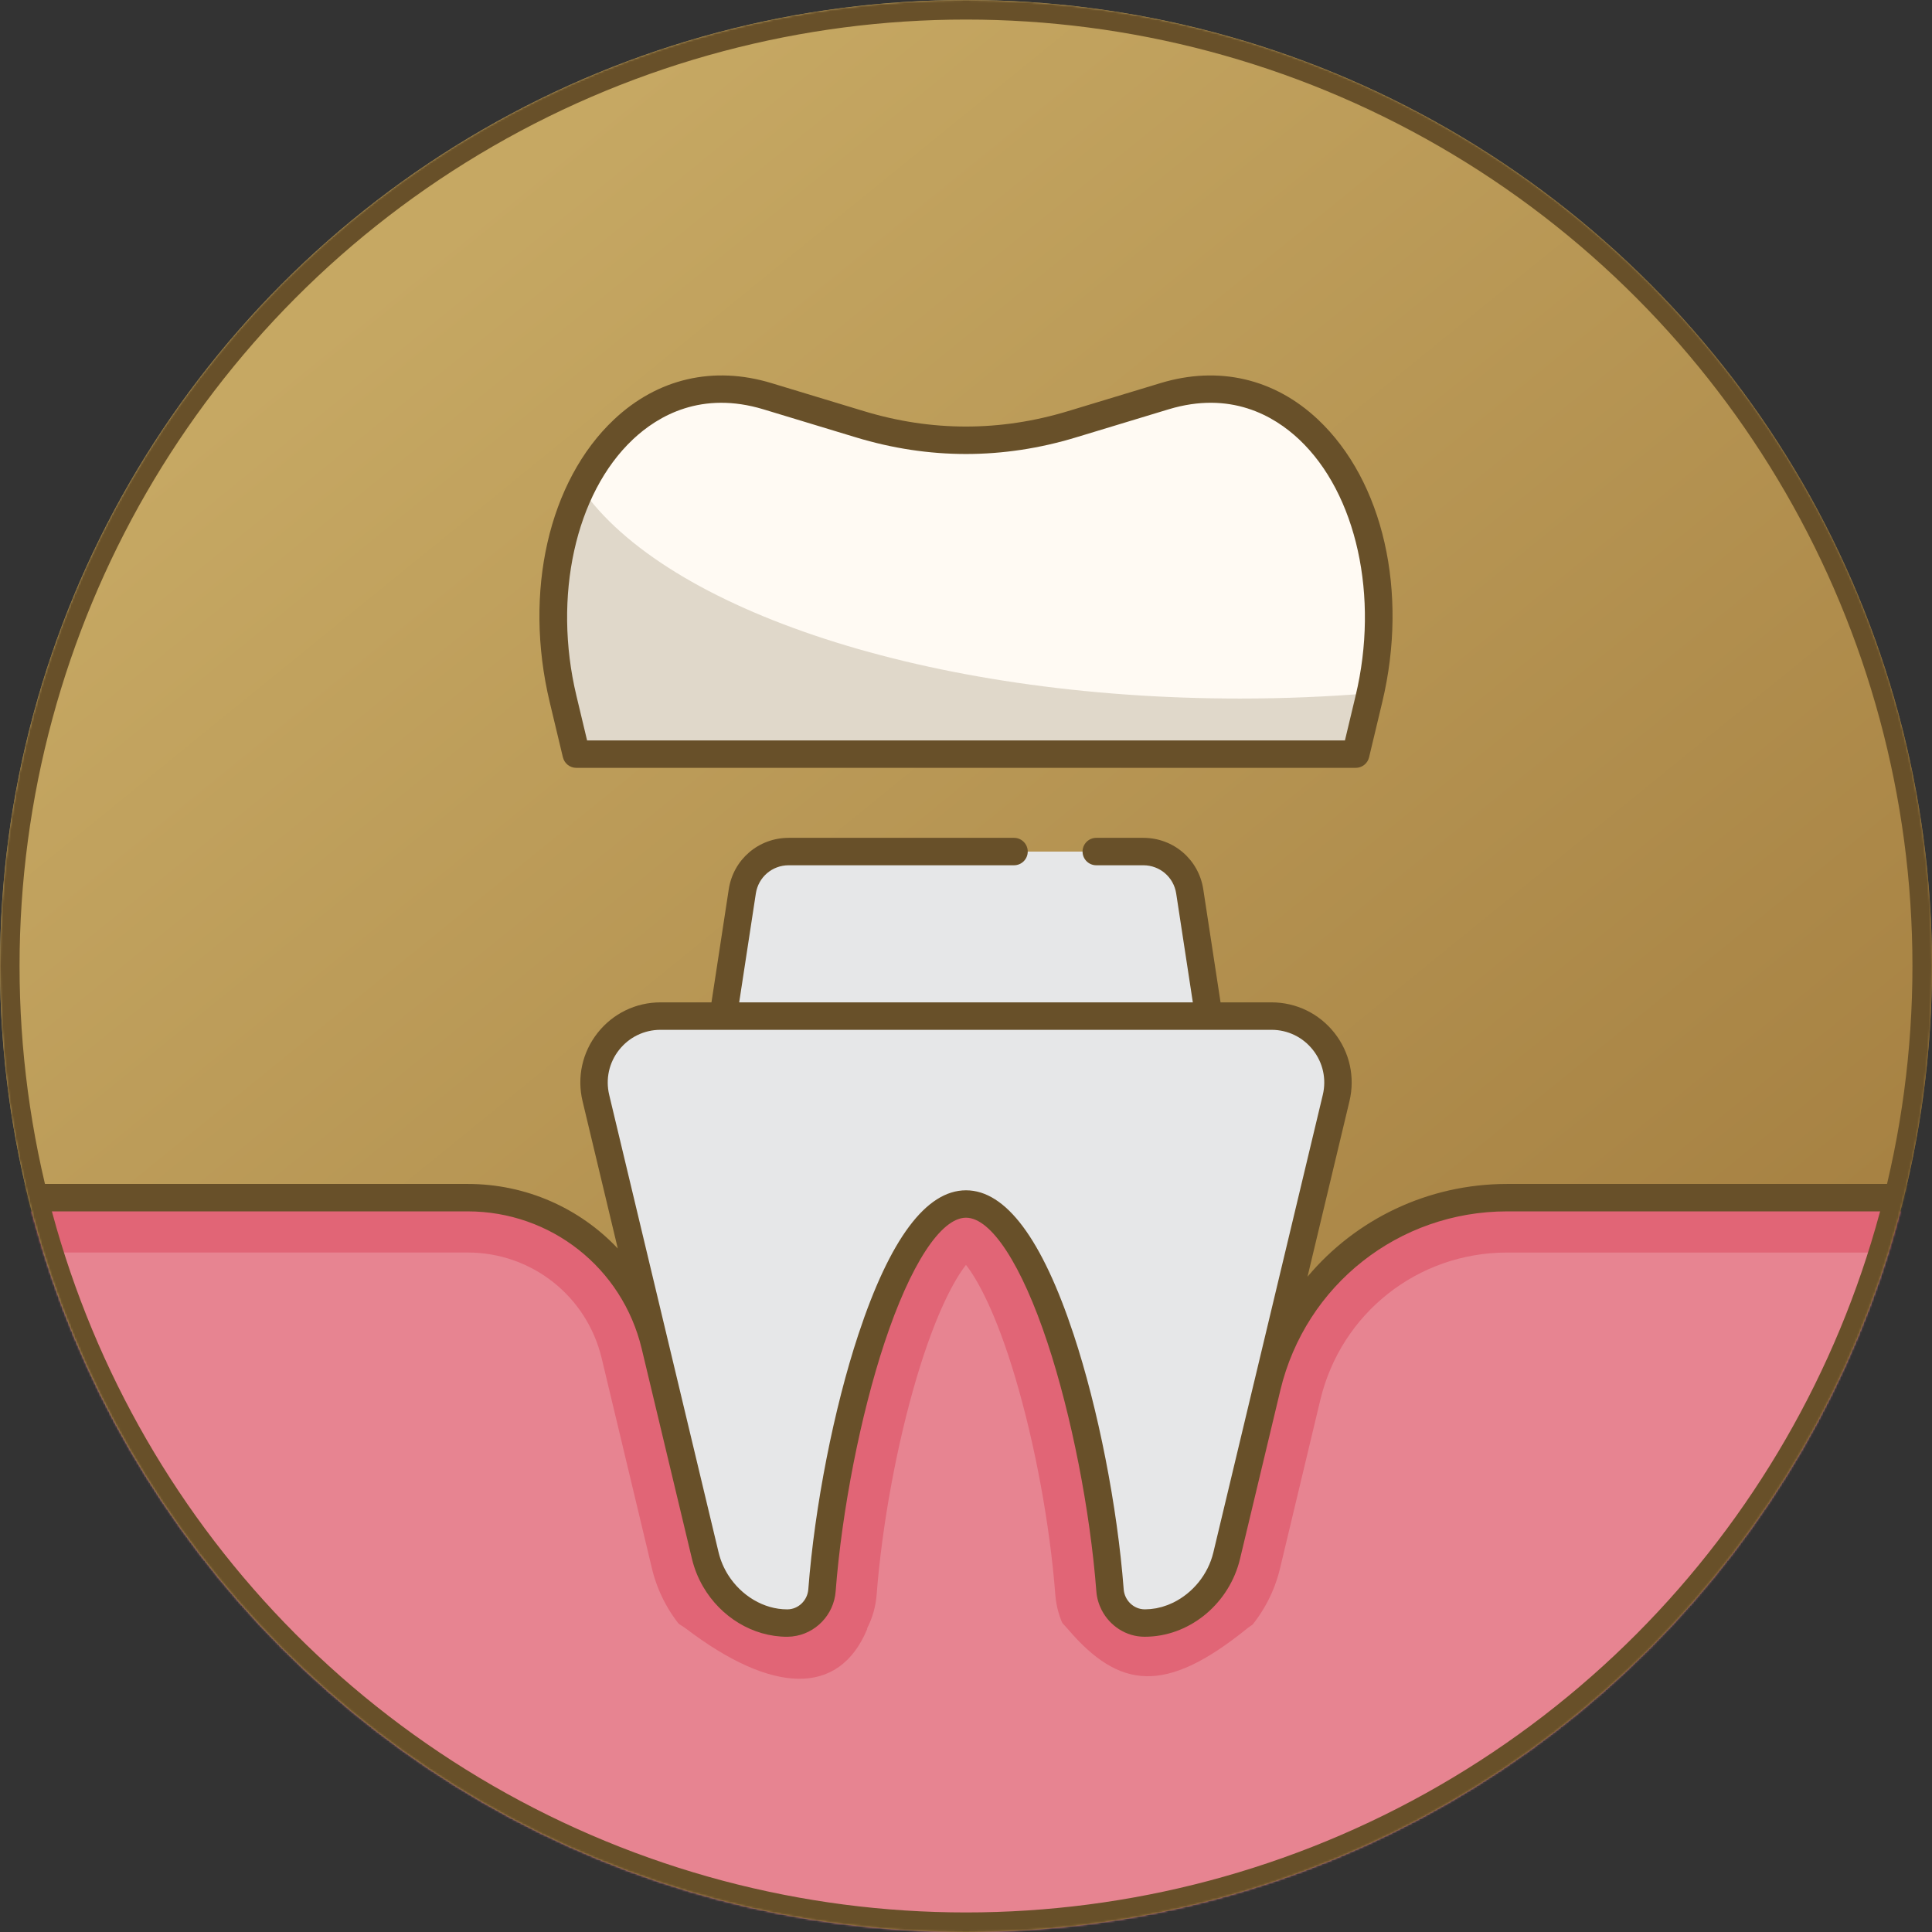 <svg xmlns="http://www.w3.org/2000/svg" width="988" height="988" viewBox="0 0 988 988" fill="none"><rect x="0" y="0" width="988" height="988" fill="#333333" stroke="none"/><circle cx="494" cy="494" r="494" fill="url(#paint0_linear_3429_1080)"></circle><mask id="mask0_3429_1080" style="mask-type:alpha" maskUnits="userSpaceOnUse" x="0" y="0" width="988" height="988"><circle cx="494" cy="494" r="494" fill="#C6A863"></circle></mask><g mask="url(#mask0_3429_1080)"><path d="M770.727 612.467C712.299 612.467 661.501 652.55 647.911 709.379L627.308 795.548C622.54 815.477 604.644 830.007 585.486 830.007C585.43 830.007 585.36 830.007 585.304 830.007C575.991 829.965 568.362 822.574 567.646 813.289C561.531 733.446 530.887 615.721 494.002 615.721C457.116 615.721 426.472 733.46 420.357 813.303C419.642 822.588 412.026 829.965 402.714 830.007C402.657 830.007 402.587 830.007 402.517 830.007C383.359 830.007 365.449 815.477 360.695 795.548L335.001 688.089C324.399 643.742 284.75 612.467 239.155 612.467H-95V1031.5H1042V612.467H770.727Z" fill="#E16576"></path><path opacity="0.2" d="M638.795 832.939C646.256 824.258 651.796 813.739 654.587 802.084L675.189 715.915C685.806 671.527 725.09 640.532 770.727 640.532H1010.5V832.953H638.795V832.939ZM443.344 832.939C446.078 827.624 447.818 821.705 448.308 815.436C451.043 779.813 458.701 738.285 468.813 704.345C478.813 670.797 488.392 653.939 493.988 646.871C499.583 653.939 509.177 670.797 519.162 704.345C529.274 738.285 536.932 779.813 539.667 815.436C540.143 821.705 541.883 827.624 544.631 832.939H443.344ZM-43.5 832.939V640.518H239.127C271.875 640.518 300.079 662.761 307.695 694.626L333.388 802.084C336.179 813.753 341.719 824.258 349.18 832.939H-43.5Z" fill="white"></path><path d="M700.055 357.383L693.295 385.657H294.68L287.92 357.383C265.943 265.449 318.606 180.276 392.419 202.618L439.753 216.965C475.657 227.863 512.318 227.863 548.222 216.965L595.556 202.618C669.369 180.276 722.032 265.463 700.055 357.383Z" fill="#FFFAF3"></path><path opacity="0.2" d="M634.026 357.227C474.647 357.227 340.106 311.801 297.204 249.572C282.927 278.702 278.369 317.397 287.934 357.368L294.694 385.642H693.309L700.069 357.368C700.294 356.414 700.504 355.46 700.715 354.507C679.116 356.288 656.831 357.227 634.026 357.227Z" fill="#685029"></path><path d="M650.211 519.622H618.15L608.403 455.879C606.607 444.154 596.523 435.486 584.658 435.486H403.302C391.437 435.486 381.354 444.154 379.558 455.879L369.811 519.622H337.75C315.773 519.622 299.574 540.154 304.693 561.528L360.653 795.547C365.421 815.477 383.331 830.007 402.489 830.007H402.671C411.984 829.965 419.613 822.588 420.329 813.303C426.444 733.445 457.088 615.72 493.973 615.72C530.859 615.72 561.503 733.445 567.618 813.289C568.333 822.573 575.963 829.965 585.276 830.007H585.458C595.037 830.007 604.307 826.374 611.769 820.245C619.244 814.131 624.91 805.505 627.294 795.547L683.267 561.528C688.373 540.154 672.174 519.622 650.211 519.622Z" fill="#E6E7E8"></path><path d="M114 833.001C114 833.001 307.5 800.002 351 833.001C394.5 866 429 868 443.5 833.001C458 798.001 519.5 802.001 546 833.001C572.5 864 596 866.5 637.5 833.001C679 799.502 905 833.001 905 833.001V1001H114V833.001Z" fill="#E78491"></path><path d="M1086.03 605.455H770.739C730.165 605.455 693.294 623.519 668.638 652.901L690.096 563.142C693.027 550.856 690.236 538.122 682.41 528.206C674.585 518.29 662.846 512.596 650.223 512.596H624.179L615.343 454.8C613.015 439.541 600.112 428.461 584.671 428.461H560.618C556.747 428.461 553.606 431.603 553.606 435.473C553.606 439.344 556.747 442.486 560.618 442.486H584.671C593.128 442.486 600.197 448.559 601.487 456.917L610 512.596H378.014L386.527 456.917C387.803 448.559 394.872 442.486 403.343 442.486H518.558C522.428 442.486 525.57 439.344 525.57 435.473C525.57 431.603 522.428 428.461 518.558 428.461H403.343C387.902 428.461 374.999 439.541 372.671 454.8L363.835 512.596H337.791C325.154 512.596 313.429 518.29 305.604 528.206C297.778 538.122 294.973 550.856 297.918 563.142L315.926 638.456C296.529 617.895 269.125 605.455 239.168 605.455H-20.013C-23.884 605.455 -27.025 608.597 -27.025 612.468V1067.01C-27.025 1070.88 -23.884 1074.02 -20.013 1074.02H1086.03C1089.9 1074.02 1093.04 1070.88 1093.04 1067.01V612.468C1093.04 608.597 1089.9 605.455 1086.03 605.455ZM311.536 559.888C309.601 551.81 311.452 543.423 316.599 536.901C321.746 530.38 329.474 526.635 337.777 526.635H369.557C369.655 526.635 369.739 526.649 369.838 526.649H618.162C618.261 526.649 618.345 526.649 618.443 526.635H650.223C658.54 526.635 666.254 530.38 671.401 536.901C676.548 543.423 678.399 551.81 676.464 559.888L641.135 707.612C641.135 707.612 641.107 707.711 641.093 707.753L620.491 793.922C617.784 805.226 609.916 814.636 600.112 819.475C600.028 819.517 599.944 819.573 599.86 819.601C599.173 819.938 598.471 820.218 597.77 820.513C597.532 820.611 597.293 820.723 597.055 820.807C596.48 821.032 595.891 821.2 595.316 821.396C594.937 821.523 594.573 821.649 594.194 821.761C593.703 821.901 593.212 822 592.721 822.112C592.244 822.224 591.782 822.35 591.305 822.448C590.842 822.532 590.379 822.575 589.916 822.645C589.411 822.715 588.906 822.813 588.388 822.855C587.756 822.911 587.111 822.925 586.48 822.953C586.144 822.953 585.807 822.995 585.484 822.995H585.344C579.79 822.967 575.078 818.465 574.643 812.757C571.389 770.262 561.572 720.291 549.02 682.368C532.849 633.491 514.336 608.709 494 608.709C473.664 608.709 455.151 633.491 438.98 682.368C426.428 720.305 416.611 770.262 413.357 812.771C412.922 818.479 408.224 822.981 402.67 823.009H402.516C390.524 823.009 379.052 815.983 372.39 805.464C370.174 801.958 368.491 798.073 367.495 793.936L341.802 686.477C341.802 686.477 341.788 686.407 341.774 686.365L311.536 559.902V559.888ZM1079.01 1060H-13.001V619.48H239.14C281.635 619.48 318.226 648.329 328.142 689.647L353.863 797.175C355.083 802.281 357.033 807.063 359.585 811.439C368.547 826.838 384.858 837.02 402.516 837.02H402.74C403.049 837.02 403.357 836.978 403.652 836.964C404.142 836.936 404.633 836.936 405.11 836.88C405.152 836.88 405.208 836.866 405.25 836.852C416.933 835.576 426.414 825.898 427.34 813.823C430.509 772.379 440.074 723.685 452.29 686.757C465.557 646.66 481.139 622.72 494 622.72C506.861 622.72 522.442 646.66 535.71 686.757C547.926 723.685 557.491 772.379 560.66 813.823C560.927 817.273 561.909 820.499 563.409 823.416C567.561 831.452 575.849 836.964 585.148 837.006H585.302H585.484C607.447 837.006 627.335 821.284 633.576 799.307C633.772 798.592 633.968 797.891 634.137 797.161L654.767 710.88C667.698 657.053 715.369 619.48 770.725 619.48H1079V1060H1079.01Z" fill="#685029"></path><path d="M287.876 387.283C288.634 390.439 291.453 392.669 294.692 392.669H693.308C696.548 392.669 699.381 390.439 700.124 387.283L706.884 359.009C720.334 302.755 707.431 246.052 674.01 214.552C651.738 193.557 623.141 186.937 593.521 195.899L546.187 210.247C511.559 220.751 476.427 220.765 441.785 210.247L394.451 195.899C364.831 186.923 336.248 193.557 313.977 214.552C280.555 246.052 267.652 302.755 281.102 359.009L287.862 387.283H287.876ZM323.598 224.762C336.655 212.449 358.856 199.784 390.398 209.321L437.732 223.669C475.067 235.001 512.934 235.001 550.268 223.669L597.602 209.321C629.144 199.77 651.345 212.449 664.403 224.762C693.771 252.448 705.369 305.083 693.252 355.755L687.782 378.644H300.232L294.762 355.755C282.645 305.083 294.244 252.448 323.612 224.762H323.598Z" fill="#685029"></path><circle cx="494" cy="494" r="489" stroke="#685029" stroke-width="10"></circle></g><defs><linearGradient id="paint0_linear_3429_1080" x1="130" y1="197" x2="744" y2="952.5" gradientUnits="userSpaceOnUse"><stop stop-color="#C6A863"></stop><stop offset="1" stop-color="#A27C3E"></stop></linearGradient></defs></svg>